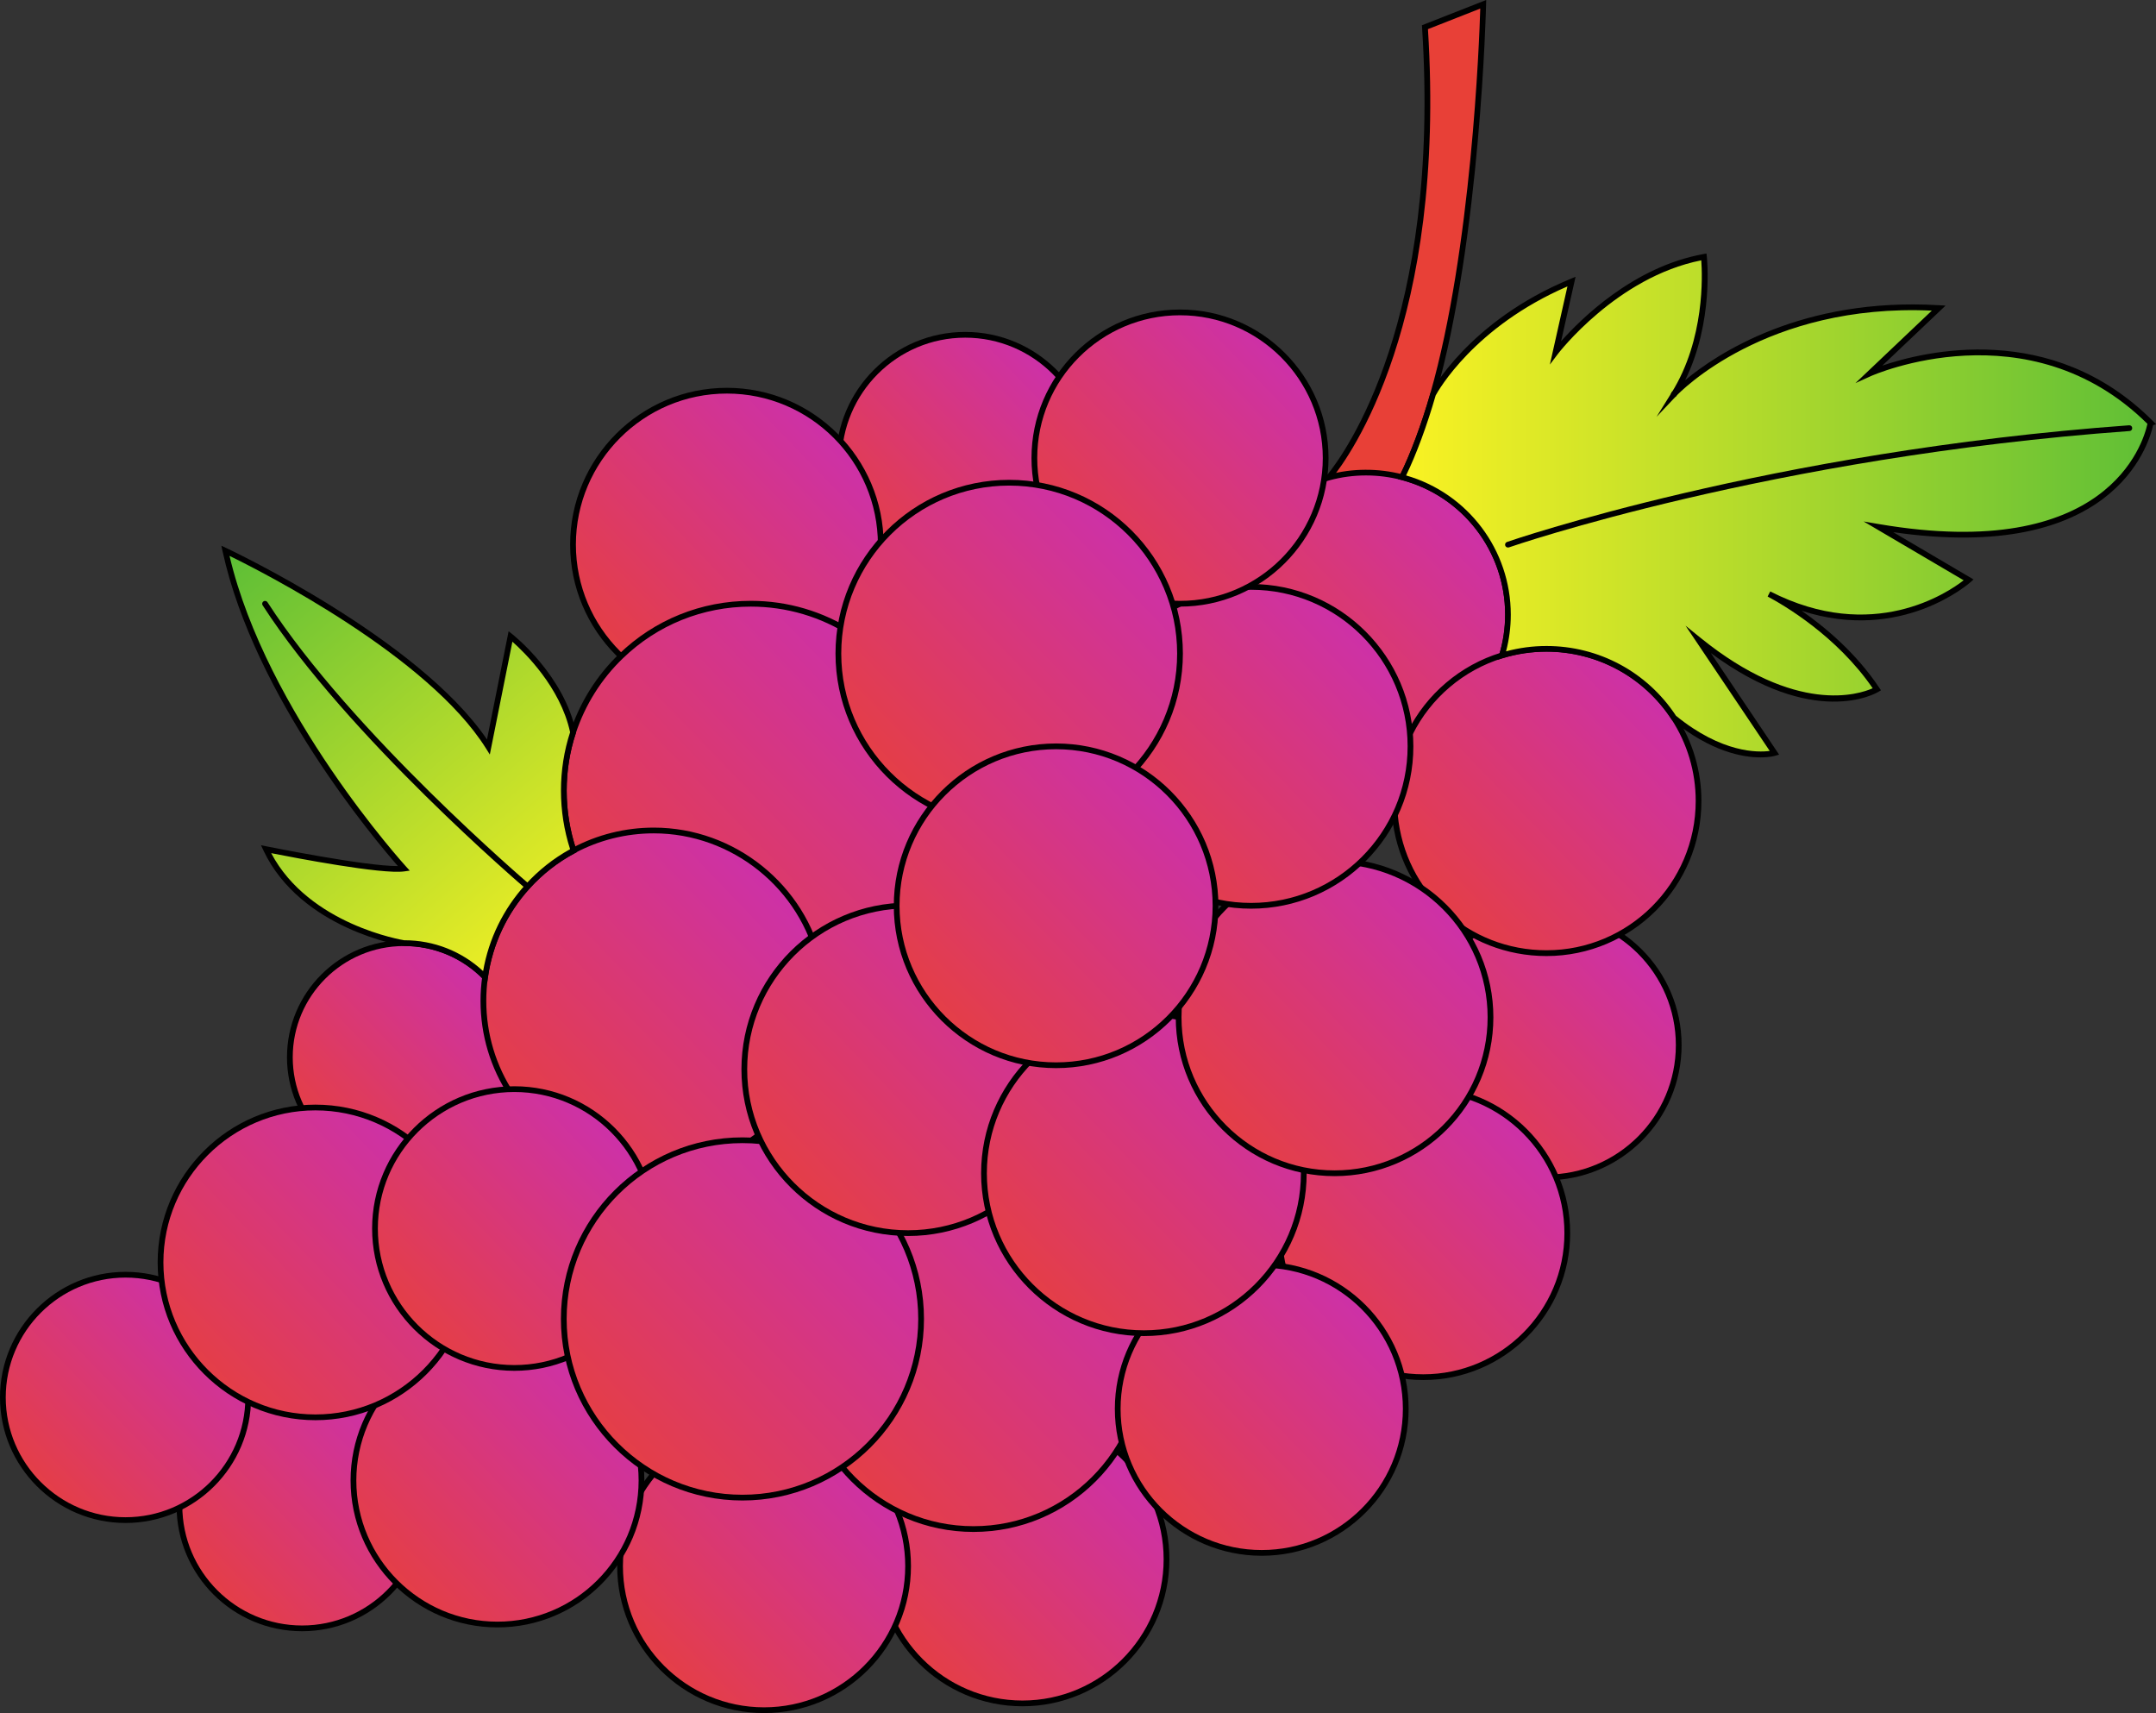 <?xml version="1.0" encoding="UTF-8"?><svg xmlns="http://www.w3.org/2000/svg" xmlns:xlink="http://www.w3.org/1999/xlink" height="358.0" preserveAspectRatio="xMidYMid meet" version="1.0" viewBox="0.0 0.0 450.6 358.0" width="450.6" zoomAndPan="magnify"><rect x="0.0" y="0.0" width="450.6" height="358.0" fill="#333333" stroke="none"/><g><g><g id="change1_1"><path d="M309.99,0.89c0,0-1.05,48.43-10.49,81.5c-1.74,6.08-4.13,12.68-6.48,17.33l-16.24,1.17 c0,0,0.35-0.36,0.95-1.11c4.6-5.61,23.99-33.18,20.08-94.09L309.99,0.89z" fill="#E84037"/></g><g id="change2_18"><path d="M275.26,101.6l1.09-1.13c0,0,0.34-0.35,0.91-1.07c4.02-4.91,23.88-32.47,19.95-93.68l-0.03-0.44L310.61,0l-0.02,0.9 c-0.01,0.48-1.16,48.89-10.51,81.65c-1.87,6.54-4.31,13.06-6.52,17.44l-0.15,0.3L275.26,101.6z M298.44,6.09 c3.83,61.35-16.18,89.12-20.24,94.07c-0.01,0.01-0.01,0.02-0.02,0.03l14.46-1.04c2.14-4.31,4.48-10.6,6.29-16.92 c8.61-30.15,10.24-73.65,10.44-80.44L298.44,6.09z" fill="inherit"/></g></g><g><linearGradient gradientTransform="matrix(1 0 0 -1 0 360)" gradientUnits="userSpaceOnUse" id="a" x1="31.529" x2="84.204" xlink:actuate="onLoad" xlink:show="other" xlink:type="simple" xmlns:xlink="http://www.w3.org/1999/xlink" y1="14.878" y2="65.688"><stop offset=".139" stop-color="#e84037"/><stop offset="1" stop-color="#cb30af"/></linearGradient><circle cx="63.14" cy="314.63" fill="url(#a)" r="25.64"/><g id="change2_16"><path d="M63.14,340.87c-14.47,0-26.24-11.77-26.24-26.24s11.77-26.24,26.24-26.24s26.24,11.77,26.24,26.24 S77.61,340.87,63.14,340.87z M63.14,289.59c-13.81,0-25.04,11.23-25.04,25.04s11.23,25.04,25.04,25.04s25.04-11.23,25.04-25.04 S76.95,289.59,63.14,289.59z" fill="inherit"/></g></g><g><linearGradient gradientTransform="matrix(1 0 0 -1 0 360)" gradientUnits="userSpaceOnUse" id="b" x1="-5.373" x2="47.302" xlink:actuate="onLoad" xlink:show="other" xlink:type="simple" xmlns:xlink="http://www.w3.org/1999/xlink" y1="37.496" y2="88.306"><stop offset=".139" stop-color="#e84037"/><stop offset="1" stop-color="#cb30af"/></linearGradient><circle cx="26.24" cy="292.01" fill="url(#b)" r="25.64"/><g id="change2_1"><path d="M26.24,318.25C11.77,318.25,0,306.48,0,292.01s11.77-26.24,26.24-26.24s26.24,11.77,26.24,26.24 S40.71,318.25,26.24,318.25z M26.24,266.97c-13.81,0-25.04,11.23-25.04,25.04c0,13.81,11.23,25.04,25.04,25.04 s25.04-11.23,25.04-25.04C51.28,278.2,40.05,266.97,26.24,266.97z" fill="inherit"/></g></g><g><linearGradient gradientTransform="matrix(1 0 0 -1 0 360)" gradientUnits="userSpaceOnUse" id="c" x1="55.023" x2="104.006" xlink:actuate="onLoad" xlink:show="other" xlink:type="simple" xmlns:xlink="http://www.w3.org/1999/xlink" y1="110.719" y2="157.968"><stop offset=".139" stop-color="#e84037"/><stop offset="1" stop-color="#cb30af"/></linearGradient><path d="M108.26,220.92c0,2.75-0.47,5.4-1.33,7.86c-3.24,9.3-12.1,15.98-22.51,15.98 c-13.17,0-23.84-10.68-23.84-23.83c0-13.17,10.68-23.84,23.84-23.84c6.63,0,12.65,2.71,16.96,7.09 C105.64,208.47,108.26,214.39,108.26,220.92z" fill="url(#c)"/><g id="change2_23"><path d="M84.42,245.36c-13.48,0-24.44-10.96-24.44-24.43c0-13.48,10.96-24.44,24.44-24.44c6.6,0,12.77,2.58,17.39,7.27 c4.55,4.58,7.05,10.67,7.05,17.16c0,2.76-0.46,5.47-1.36,8.06C104.08,238.78,94.81,245.36,84.42,245.36z M84.42,197.69 c-12.81,0-23.24,10.43-23.24,23.24c0,12.81,10.43,23.23,23.24,23.23c9.88,0,18.7-6.26,21.94-15.58c0.86-2.46,1.3-5.04,1.3-7.66 c0-6.17-2.38-11.96-6.71-16.32C96.57,200.14,90.7,197.69,84.42,197.69z" fill="inherit"/></g></g><g><linearGradient gradientTransform="matrix(1 0 0 -1 0 360)" gradientUnits="userSpaceOnUse" id="d" x1="176.587" x2="238.43" xlink:actuate="onLoad" xlink:show="other" xlink:type="simple" xmlns:xlink="http://www.w3.org/1999/xlink" y1="-1.65" y2="58.005"><stop offset=".139" stop-color="#e84037"/><stop offset="1" stop-color="#cb30af"/></linearGradient><circle cx="213.7" cy="325.85" fill="url(#d)" r="30.1"/><g id="change2_3"><path d="M213.7,356.55c-16.93,0-30.7-13.77-30.7-30.7c0-16.93,13.77-30.7,30.7-30.7c16.93,0,30.7,13.77,30.7,30.7 C244.4,342.78,230.63,356.55,213.7,356.55z M213.7,296.35c-16.27,0-29.5,13.23-29.5,29.5s13.23,29.5,29.5,29.5 s29.5-13.23,29.5-29.5S229.97,296.35,213.7,296.35z" fill="inherit"/></g></g><g><linearGradient gradientTransform="matrix(1 0 0 -1 0 360)" gradientUnits="userSpaceOnUse" id="e" x1="122.576" x2="184.419" xlink:actuate="onLoad" xlink:show="other" xlink:type="simple" xmlns:xlink="http://www.w3.org/1999/xlink" y1="-3.07" y2="56.584"><stop offset=".139" stop-color="#e84037"/><stop offset="1" stop-color="#cb30af"/></linearGradient><circle cx="159.69" cy="327.27" fill="url(#e)" r="30.1"/><g id="change2_8"><path d="M159.69,357.97c-16.93,0-30.7-13.77-30.7-30.7c0-16.93,13.77-30.7,30.7-30.7s30.7,13.77,30.7,30.7 C190.39,344.2,176.62,357.97,159.69,357.97z M159.69,297.77c-16.27,0-29.5,13.23-29.5,29.5s13.23,29.5,29.5,29.5 s29.5-13.23,29.5-29.5S175.96,297.77,159.69,297.77z" fill="inherit"/></g></g><g><linearGradient gradientTransform="matrix(1 0 0 -1 0 360)" gradientUnits="userSpaceOnUse" id="f" x1="66.856" x2="128.7" xlink:actuate="onLoad" xlink:show="other" xlink:type="simple" xmlns:xlink="http://www.w3.org/1999/xlink" y1="14.83" y2="74.484"><stop offset=".139" stop-color="#e84037"/><stop offset="1" stop-color="#cb30af"/></linearGradient><circle cx="103.97" cy="309.37" fill="url(#f)" r="30.1"/><g id="change2_29"><path d="M103.97,340.07c-16.93,0-30.7-13.77-30.7-30.7c0-16.93,13.77-30.7,30.7-30.7c16.93,0,30.7,13.77,30.7,30.7 C134.67,326.3,120.9,340.07,103.97,340.07z M103.97,279.87c-16.27,0-29.5,13.23-29.5,29.5s13.23,29.5,29.5,29.5 c16.27,0,29.5-13.23,29.5-29.5S120.24,279.87,103.97,279.87z" fill="inherit"/></g></g><g><linearGradient gradientTransform="matrix(1 0 0 -1 0 360)" gradientUnits="userSpaceOnUse" id="g" x1="26.005" x2="92.507" xlink:actuate="onLoad" xlink:show="other" xlink:type="simple" xmlns:xlink="http://www.w3.org/1999/xlink" y1="57.697" y2="121.846"><stop offset=".139" stop-color="#e84037"/><stop offset="1" stop-color="#cb30af"/></linearGradient><circle cx="65.92" cy="263.8" fill="url(#g)" r="32.37"/><g id="change2_14"><path d="M65.92,296.77c-18.18,0-32.97-14.79-32.97-32.97s14.79-32.97,32.97-32.97s32.97,14.79,32.97,32.97 S84.1,296.77,65.92,296.77z M65.92,232.03c-17.52,0-31.77,14.25-31.77,31.77s14.25,31.77,31.77,31.77s31.77-14.25,31.77-31.77 S83.44,232.03,65.92,232.03z" fill="inherit"/></g></g><g><linearGradient gradientTransform="matrix(1 0 0 -1 0 360)" gradientUnits="userSpaceOnUse" id="h" x1="169.152" x2="223.433" xlink:actuate="onLoad" xlink:show="other" xlink:type="simple" xmlns:xlink="http://www.w3.org/1999/xlink" y1="232.195" y2="284.555"><stop offset=".139" stop-color="#e84037"/><stop offset="1" stop-color="#cb30af"/></linearGradient><circle cx="201.73" cy="96.38" fill="url(#h)" r="26.42"/><g id="change2_26"><path d="M201.73,123.4c-14.9,0-27.02-12.12-27.02-27.02s12.12-27.02,27.02-27.02s27.02,12.12,27.02,27.02 S216.63,123.4,201.73,123.4z M201.73,70.56c-14.24,0-25.82,11.58-25.82,25.82s11.58,25.82,25.82,25.82s25.82-11.58,25.82-25.82 S215.97,70.56,201.73,70.56z" fill="inherit"/></g></g><g><linearGradient gradientTransform="matrix(1 0 0 -1 0 360)" gradientUnits="userSpaceOnUse" id="i" x1="112.269" x2="178.338" xlink:actuate="onLoad" xlink:show="other" xlink:type="simple" xmlns:xlink="http://www.w3.org/1999/xlink" y1="207.953" y2="271.683"><stop offset=".139" stop-color="#e84037"/><stop offset="1" stop-color="#cb30af"/></linearGradient><circle cx="151.92" cy="113.8" fill="url(#i)" r="32.16"/><g id="change2_17"><path d="M151.92,146.56c-18.06,0-32.76-14.7-32.76-32.76s14.7-32.76,32.76-32.76s32.76,14.7,32.76,32.76 S169.98,146.56,151.92,146.56z M151.92,82.24c-17.4,0-31.56,14.16-31.56,31.56c0,17.4,14.16,31.56,31.56,31.56 s31.56-14.16,31.56-31.56C183.48,96.4,169.32,82.24,151.92,82.24z" fill="inherit"/></g></g><g><linearGradient gradientTransform="matrix(1 0 0 -1 0 360)" gradientUnits="userSpaceOnUse" id="j" x1="108.723" x2="189.003" xlink:actuate="onLoad" xlink:show="other" xlink:type="simple" xmlns:xlink="http://www.w3.org/1999/xlink" y1="148.286" y2="225.725"><stop offset=".139" stop-color="#e84037"/><stop offset="1" stop-color="#cb30af"/></linearGradient><path d="M195.98,165.23c0,16.45-10.17,30.53-24.56,36.29c-4.49,1.8-9.39,2.79-14.51,2.79 c-17.21,0-31.82-11.12-37.04-26.57c-1.32-3.93-2.04-8.13-2.04-12.51c0-4.25,0.67-8.35,1.93-12.17 c2.01-6.12,5.48-11.59,10.03-15.95c7.02-6.78,16.58-10.95,27.12-10.95c7.83,0,15.12,2.3,21.22,6.26 C188.87,139.38,195.98,151.48,195.98,165.23z" fill="url(#j)"/><g id="change2_24"><path d="M156.91,204.91c-17.04,0-32.16-10.84-37.61-26.98c-1.38-4.09-2.07-8.37-2.07-12.7c0-4.26,0.66-8.41,1.96-12.36 c2.02-6.14,5.54-11.74,10.19-16.2c7.42-7.17,17.2-11.12,27.54-11.12c7.69,0,15.14,2.2,21.55,6.36 c11.35,7.35,18.12,19.81,18.12,33.31c0,16.32-9.79,30.78-24.94,36.85C166.96,203.96,162,204.91,156.91,204.91z M156.91,126.76 c-10.02,0-19.5,3.83-26.7,10.78c-4.51,4.32-7.92,9.75-9.88,15.71c-1.26,3.82-1.9,7.85-1.9,11.98c0,4.21,0.68,8.35,2.01,12.32 c5.29,15.65,19.94,26.16,36.47,26.16c4.94,0,9.74-0.92,14.29-2.75c14.69-5.88,24.18-19.91,24.18-35.73 c0-13.1-6.57-25.17-17.58-32.31C171.59,128.89,164.37,126.76,156.91,126.76z" fill="inherit"/></g></g><g><linearGradient gradientTransform="matrix(1 0 0 -1 0 360)" gradientUnits="userSpaceOnUse" id="k" x1="92.733" x2="165.881" xlink:actuate="onLoad" xlink:show="other" xlink:type="simple" xmlns:xlink="http://www.w3.org/1999/xlink" y1="108.505" y2="179.063"><stop offset=".139" stop-color="#e84037"/><stop offset="1" stop-color="#cb30af"/></linearGradient><path d="M172.24,209.15c0,19.66-15.94,35.6-35.6,35.6c-12.41,0-23.34-6.35-29.71-15.98 c-3.73-5.63-5.9-12.38-5.9-19.63c0-1.69,0.12-3.36,0.35-4.99c1.02-7.24,4.21-13.78,8.89-18.93c2.73-3.01,5.98-5.56,9.6-7.49 c5-2.68,10.71-4.19,16.77-4.19c17.04,0,31.29,11.98,34.78,27.97C171.96,203.98,172.24,206.53,172.24,209.15z" fill="url(#k)"/><g id="change2_5"><path d="M136.64,245.35c-12.19,0-23.48-6.07-30.21-16.25c-3.93-5.92-6-12.83-6-19.96c0-1.69,0.12-3.4,0.36-5.07 c1.01-7.2,4.14-13.86,9.04-19.25c2.81-3.1,6.09-5.66,9.76-7.62c5.2-2.79,11.1-4.26,17.05-4.26c16.9,0,31.77,11.96,35.37,28.44 c0.55,2.53,0.83,5.15,0.83,7.77C172.84,229.11,156.6,245.35,136.64,245.35z M136.64,174.14c-5.76,0-11.46,1.42-16.49,4.12 c-3.55,1.89-6.72,4.37-9.44,7.36c-4.74,5.21-7.76,11.65-8.74,18.61c-0.23,1.62-0.34,3.27-0.34,4.91c0,6.9,2.01,13.57,5.8,19.3 c6.51,9.84,17.43,15.71,29.21,15.71c19.3,0,35-15.7,35-35c0-2.54-0.27-5.06-0.81-7.51C167.36,185.7,152.98,174.14,136.64,174.14z" fill="inherit"/></g></g><g><linearGradient gradientTransform="matrix(1 0 0 -1 0 360)" gradientUnits="userSpaceOnUse" id="l" x1="159.558" x2="232.714" xlink:actuate="onLoad" xlink:show="other" xlink:type="simple" xmlns:xlink="http://www.w3.org/1999/xlink" y1="33.742" y2="104.308"><stop offset=".139" stop-color="#e84037"/><stop offset="1" stop-color="#cb30af"/></linearGradient><circle cx="203.46" cy="283.91" fill="url(#l)" r="35.61"/><g id="change2_32"><path d="M203.46,320.12c-19.97,0-36.21-16.24-36.21-36.21c0-19.97,16.24-36.21,36.21-36.21s36.21,16.24,36.21,36.21 C239.67,303.88,223.43,320.12,203.46,320.12z M203.46,248.9c-19.3,0-35.01,15.71-35.01,35.01s15.71,35.01,35.01,35.01 s35.01-15.71,35.01-35.01S222.76,248.9,203.46,248.9z" fill="inherit"/></g></g><g><linearGradient gradientTransform="matrix(1 0 0 -1 0 360)" gradientUnits="userSpaceOnUse" id="m" x1="71.582" x2="131.437" xlink:actuate="onLoad" xlink:show="other" xlink:type="simple" xmlns:xlink="http://www.w3.org/1999/xlink" y1="68.633" y2="126.37"><stop offset=".139" stop-color="#e84037"/><stop offset="1" stop-color="#cb30af"/></linearGradient><circle cx="107.5" cy="256.72" fill="url(#m)" r="29.13"/><g id="change2_11"><path d="M107.5,286.45c-16.39,0-29.73-13.34-29.73-29.73s13.34-29.73,29.73-29.73s29.73,13.34,29.73,29.73 S123.89,286.45,107.5,286.45z M107.5,228.19c-15.73,0-28.53,12.8-28.53,28.53s12.8,28.53,28.53,28.53s28.53-12.8,28.53-28.53 S123.23,228.19,107.5,228.19z" fill="inherit"/></g></g><g><linearGradient gradientTransform="matrix(1 0 0 -1 0 360)" gradientUnits="userSpaceOnUse" id="n" x1="109.126" x2="185.847" xlink:actuate="onLoad" xlink:show="other" xlink:type="simple" xmlns:xlink="http://www.w3.org/1999/xlink" y1="39.976" y2="113.981"><stop offset=".139" stop-color="#e84037"/><stop offset="1" stop-color="#cb30af"/></linearGradient><circle cx="155.17" cy="275.61" fill="url(#n)" r="37.34"/><g id="change2_6"><path d="M155.17,313.55c-20.92,0-37.94-17.02-37.94-37.94c0-20.92,17.02-37.94,37.94-37.94s37.94,17.02,37.94,37.94 C193.11,296.53,176.09,313.55,155.17,313.55z M155.17,238.87c-20.26,0-36.74,16.48-36.74,36.74s16.48,36.74,36.74,36.74 s36.74-16.48,36.74-36.74S175.43,238.87,155.17,238.87z" fill="inherit"/></g></g><g><linearGradient gradientTransform="matrix(1 0 0 -1 0 360)" gradientUnits="userSpaceOnUse" id="o" x1="147.579" x2="217.911" xlink:actuate="onLoad" xlink:show="other" xlink:type="simple" xmlns:xlink="http://www.w3.org/1999/xlink" y1="95.833" y2="163.675"><stop offset=".139" stop-color="#e84037"/><stop offset="1" stop-color="#cb30af"/></linearGradient><circle cx="189.79" cy="223.45" fill="url(#o)" r="34.23"/><g id="change2_19"><path d="M189.79,258.28c-19.21,0-34.83-15.62-34.83-34.83c0-19.21,15.62-34.83,34.83-34.83s34.83,15.62,34.83,34.83 C224.62,242.66,209,258.28,189.79,258.28z M189.79,189.82c-18.54,0-33.63,15.09-33.63,33.63c0,18.54,15.09,33.63,33.63,33.63 s33.63-15.09,33.63-33.63C223.42,204.91,208.33,189.82,189.79,189.82z" fill="inherit"/></g></g><g><linearGradient gradientTransform="matrix(1 0 0 -1 0 360)" gradientUnits="userSpaceOnUse" id="p" x1="289.101" x2="345.918" xlink:actuate="onLoad" xlink:show="other" xlink:type="simple" xmlns:xlink="http://www.w3.org/1999/xlink" y1="108.718" y2="163.524"><stop offset=".139" stop-color="#e84037"/><stop offset="1" stop-color="#cb30af"/></linearGradient><circle cx="323.2" cy="218.39" fill="url(#p)" r="27.65"/><g id="change2_20"><path d="M323.2,246.64c-15.58,0-28.25-12.67-28.25-28.25s12.67-28.25,28.25-28.25s28.25,12.67,28.25,28.25 S338.78,246.64,323.2,246.64z M323.2,191.34c-14.92,0-27.05,12.13-27.05,27.05c0,14.92,12.13,27.05,27.05,27.05 c14.92,0,27.05-12.13,27.05-27.05C350.25,203.47,338.12,191.34,323.2,191.34z" fill="inherit"/></g></g><g><linearGradient gradientTransform="matrix(1 0 0 -1 0 360)" gradientUnits="userSpaceOnUse" id="q" x1="260.344" x2="322.187" xlink:actuate="onLoad" xlink:show="other" xlink:type="simple" xmlns:xlink="http://www.w3.org/1999/xlink" y1="66.518" y2="126.172"><stop offset=".139" stop-color="#e84037"/><stop offset="1" stop-color="#cb30af"/></linearGradient><circle cx="297.46" cy="257.68" fill="url(#q)" r="30.1"/><g id="change2_13"><path d="M297.46,288.38c-16.93,0-30.7-13.77-30.7-30.7c0-16.93,13.77-30.7,30.7-30.7s30.7,13.77,30.7,30.7 C328.16,274.61,314.39,288.38,297.46,288.38z M297.46,228.18c-16.27,0-29.5,13.23-29.5,29.5s13.23,29.5,29.5,29.5 s29.5-13.23,29.5-29.5S313.73,228.18,297.46,228.18z" fill="inherit"/></g></g><g><linearGradient gradientTransform="matrix(1 0 0 -1 0 360)" gradientUnits="userSpaceOnUse" id="r" x1="226.587" x2="288.43" xlink:actuate="onLoad" xlink:show="other" xlink:type="simple" xmlns:xlink="http://www.w3.org/1999/xlink" y1="29.8" y2="89.455"><stop offset=".139" stop-color="#e84037"/><stop offset="1" stop-color="#cb30af"/></linearGradient><circle cx="263.7" cy="294.4" fill="url(#r)" r="30.1"/><g id="change2_4"><path d="M263.7,325.1c-16.93,0-30.7-13.77-30.7-30.7c0-16.93,13.77-30.7,30.7-30.7c16.93,0,30.7,13.77,30.7,30.7 C294.4,311.33,280.63,325.1,263.7,325.1z M263.7,264.9c-16.27,0-29.5,13.23-29.5,29.5s13.23,29.5,29.5,29.5s29.5-13.23,29.5-29.5 S279.97,264.9,263.7,264.9z" fill="inherit"/></g></g><g><linearGradient gradientTransform="matrix(1 0 0 -1 0 360)" gradientUnits="userSpaceOnUse" id="s" x1="197.862" x2="266.528" xlink:actuate="onLoad" xlink:show="other" xlink:type="simple" xmlns:xlink="http://www.w3.org/1999/xlink" y1="75.081" y2="141.316"><stop offset=".139" stop-color="#e84037"/><stop offset="1" stop-color="#cb30af"/></linearGradient><circle cx="239.07" cy="245.17" fill="url(#s)" r="33.42"/><g id="change2_10"><path d="M239.07,279.19c-18.76,0-34.02-15.26-34.02-34.02s15.26-34.02,34.02-34.02s34.02,15.26,34.02,34.02 S257.83,279.19,239.07,279.19z M239.07,212.35c-18.1,0-32.82,14.72-32.82,32.82s14.72,32.82,32.82,32.82 c18.1,0,32.82-14.72,32.82-32.82S257.17,212.35,239.07,212.35z" fill="inherit"/></g></g><g><linearGradient gradientTransform="matrix(1 0 0 -1 0 360)" gradientUnits="userSpaceOnUse" id="t" x1="248.915" x2="309.861" xlink:actuate="onLoad" xlink:show="other" xlink:type="simple" xmlns:xlink="http://www.w3.org/1999/xlink" y1="196.303" y2="255.092"><stop offset=".139" stop-color="#e84037"/><stop offset="1" stop-color="#cb30af"/></linearGradient><path d="M315.16,128.42c0,2.97-0.43,5.83-1.26,8.54c-2.77,9.26-9.96,16.62-19.12,19.63 c-0.55,0.2-1.11,0.36-1.68,0.51c-2.43,0.64-4.97,0.99-7.61,0.99c-16.39,0-29.67-13.29-29.67-29.67c0-1.84,0.16-3.64,0.5-5.39 c2.06-11.26,10.48-20.3,21.41-23.25c2.47-0.67,5.07-1.03,7.76-1.03c2.6,0,5.13,0.34,7.52,0.96 C305.75,103.04,315.16,114.63,315.16,128.42z" fill="url(#t)"/><g id="change2_12"><path d="M285.49,158.69c-16.69,0-30.27-13.58-30.27-30.27c0-1.91,0.17-3.76,0.51-5.5c2.08-11.38,10.66-20.7,21.84-23.71 c5.04-1.37,10.48-1.4,15.59-0.07c13.31,3.48,22.6,15.52,22.6,29.29c0,3-0.43,5.93-1.29,8.72c-2.83,9.45-10.12,16.94-19.51,20.02 c-0.6,0.22-1.24,0.39-1.72,0.52C290.71,158.35,288.1,158.69,285.49,158.69z M285.49,99.35c-2.58,0-5.13,0.34-7.6,1.01 c-10.74,2.9-18.98,11.84-20.98,22.78c-0.33,1.68-0.49,3.45-0.49,5.28c0,16.03,13.04,29.07,29.07,29.07c2.5,0,5.01-0.33,7.46-0.97 c0.46-0.12,1.05-0.28,1.63-0.49c9.03-2.97,16.03-10.16,18.75-19.24c0.82-2.68,1.24-5.49,1.24-8.37c0-13.22-8.92-24.79-21.7-28.13 C290.45,99.67,287.97,99.35,285.49,99.35z" fill="inherit"/></g></g><g><linearGradient gradientTransform="matrix(1 0 0 -1 0 360)" gradientUnits="userSpaceOnUse" id="u" x1="283.977" x2="349.325" xlink:actuate="onLoad" xlink:show="other" xlink:type="simple" xmlns:xlink="http://www.w3.org/1999/xlink" y1="154.794" y2="217.829"><stop offset=".139" stop-color="#e84037"/><stop offset="1" stop-color="#cb30af"/></linearGradient><path d="M355,167.38c0,17.56-14.23,31.8-31.8,31.8c-16.57,0-30.17-12.66-31.67-28.83 c-0.1-0.98-0.14-1.97-0.14-2.97c0-3.6,0.6-7.07,1.71-10.29c0.43-1.32,0.96-2.59,1.58-3.82c3.85-7.78,10.8-13.75,19.22-16.32 c2.94-0.9,6.06-1.39,9.3-1.39c11.14,0,20.94,5.72,26.62,14.4C353.09,154.97,355,160.95,355,167.38z" fill="url(#u)"/><g id="change2_21"><path d="M323.2,199.78c-16.84,0-30.71-12.63-32.27-29.37c-0.1-0.94-0.14-1.93-0.14-3.03c0-3.6,0.59-7.13,1.74-10.49 c0.43-1.31,0.97-2.62,1.61-3.89c3.94-7.97,11.08-14.03,19.58-16.62c3.07-0.94,6.26-1.42,9.47-1.42c10.97,0,21.11,5.48,27.12,14.67 c3.45,5.29,5.28,11.43,5.28,17.75C355.6,185.25,341.07,199.78,323.2,199.78z M323.2,136.16c-3.1,0-6.17,0.46-9.12,1.36 c-8.18,2.5-15.06,8.33-18.86,16.01c-0.62,1.22-1.14,2.48-1.55,3.74c-1.12,3.24-1.68,6.64-1.68,10.1c0,1.06,0.04,2.01,0.14,2.91 c1.5,16.13,14.85,28.29,31.07,28.29c17.2,0,31.2-14,31.2-31.2c0-6.09-1.76-12-5.08-17.09 C343.53,141.44,333.76,136.16,323.2,136.16z" fill="inherit"/></g></g><g><linearGradient gradientTransform="matrix(1 0 0 -1 0 360)" gradientUnits="userSpaceOnUse" id="v" x1="238.736" x2="305.696" xlink:actuate="onLoad" xlink:show="other" xlink:type="simple" xmlns:xlink="http://www.w3.org/1999/xlink" y1="108.658" y2="173.249"><stop offset=".139" stop-color="#e84037"/><stop offset="1" stop-color="#cb30af"/></linearGradient><circle cx="278.92" cy="212.58" fill="url(#v)" r="32.59"/><g id="change2_31"><path d="M278.92,245.77c-18.3,0-33.19-14.89-33.19-33.19s14.89-33.19,33.19-33.19s33.19,14.89,33.19,33.19 S297.22,245.77,278.92,245.77z M278.92,180.59c-17.64,0-31.99,14.35-31.99,31.99s14.35,31.99,31.99,31.99s31.99-14.35,31.99-31.99 S296.56,180.59,278.92,180.59z" fill="inherit"/></g></g><g><linearGradient gradientTransform="matrix(1 0 0 -1 0 360)" gradientUnits="userSpaceOnUse" id="w" x1="220.389" x2="288.842" xlink:actuate="onLoad" xlink:show="other" xlink:type="simple" xmlns:xlink="http://www.w3.org/1999/xlink" y1="164.413" y2="230.443"><stop offset=".139" stop-color="#e84037"/><stop offset="1" stop-color="#cb30af"/></linearGradient><circle cx="261.47" cy="155.96" fill="url(#w)" r="33.32"/><g id="change2_25"><path d="M261.47,189.88c-18.7,0-33.92-15.22-33.92-33.92s15.22-33.92,33.92-33.92c18.7,0,33.92,15.22,33.92,33.92 S280.17,189.88,261.47,189.88z M261.47,123.24c-18.04,0-32.72,14.68-32.72,32.72s14.68,32.72,32.72,32.72 c18.04,0,32.72-14.68,32.72-32.72S279.51,123.24,261.47,123.24z" fill="inherit"/></g></g><g><linearGradient gradientTransform="matrix(1 0 0 -1 0 360)" gradientUnits="userSpaceOnUse" id="x" x1="209.085" x2="271.626" xlink:actuate="onLoad" xlink:show="other" xlink:type="simple" xmlns:xlink="http://www.w3.org/1999/xlink" y1="228.074" y2="288.401"><stop offset=".139" stop-color="#e84037"/><stop offset="1" stop-color="#cb30af"/></linearGradient><circle cx="246.62" cy="95.72" fill="url(#x)" r="30.44"/><g id="change2_22"><path d="M246.62,126.76c-17.12,0-31.04-13.92-31.04-31.04s13.92-31.04,31.04-31.04s31.04,13.92,31.04,31.04 S263.74,126.76,246.62,126.76z M246.62,65.88c-16.45,0-29.84,13.39-29.84,29.84c0,16.45,13.39,29.84,29.84,29.84 c16.45,0,29.84-13.39,29.84-29.84C276.46,79.27,263.07,65.88,246.62,65.88z" fill="inherit"/></g></g><g><linearGradient gradientTransform="matrix(1 0 0 -1 0 360)" gradientUnits="userSpaceOnUse" id="y" x1="166.904" x2="240.247" xlink:actuate="onLoad" xlink:show="other" xlink:type="simple" xmlns:xlink="http://www.w3.org/1999/xlink" y1="180.972" y2="251.719"><stop offset=".139" stop-color="#e84037"/><stop offset="1" stop-color="#cb30af"/></linearGradient><circle cx="210.92" cy="136.57" fill="url(#y)" r="35.7"/><g id="change2_33"><path d="M210.92,172.87c-20.02,0-36.3-16.28-36.3-36.3c0-20.02,16.28-36.3,36.3-36.3s36.3,16.28,36.3,36.3 C247.22,156.59,230.94,172.87,210.92,172.87z M210.92,101.47c-19.35,0-35.1,15.75-35.1,35.1c0,19.35,15.75,35.1,35.1,35.1 c19.35,0,35.1-15.75,35.1-35.1C246.02,117.22,230.27,101.47,210.92,101.47z" fill="inherit"/></g></g><g><linearGradient gradientTransform="matrix(1 0 0 -1 0 360)" gradientUnits="userSpaceOnUse" id="z" x1="179.641" x2="248.094" xlink:actuate="onLoad" xlink:show="other" xlink:type="simple" xmlns:xlink="http://www.w3.org/1999/xlink" y1="131.095" y2="197.125"><stop offset=".139" stop-color="#e84037"/><stop offset="1" stop-color="#cb30af"/></linearGradient><circle cx="220.72" cy="189.28" fill="url(#z)" r="33.32"/><g id="change2_27"><path d="M220.72,223.2c-18.7,0-33.92-15.22-33.92-33.92c0-18.7,15.22-33.92,33.92-33.92s33.92,15.22,33.92,33.92 C254.64,207.98,239.42,223.2,220.72,223.2z M220.72,156.56c-18.04,0-32.72,14.68-32.72,32.72c0,18.04,14.68,32.72,32.72,32.72 c18.04,0,32.72-14.68,32.72-32.72C253.44,171.24,238.76,156.56,220.72,156.56z" fill="inherit"/></g></g><g><g><linearGradient gradientTransform="matrix(1 0 0 -1 0 360)" gradientUnits="userSpaceOnUse" id="A" x1="369.025" x2="369.719" xlink:actuate="onLoad" xlink:show="other" xlink:type="simple" xmlns:xlink="http://www.w3.org/1999/xlink" y1="236.055" y2="236.055"><stop offset="0" stop-color="#faf223"/><stop offset="1" stop-color="#5fbf36"/></linearGradient><path d="M369.03,123.77c0.01,0.01,0.03,0.01,0.04,0.02c0,0,0,0,0.01,0.01c0.03,0.01,0.08,0.03,0.11,0.05 c0.05,0.02,0.12,0.05,0.2,0.1c0.1,0.05,0.2,0.1,0.28,0.14c0.01,0.01,0.03,0.02,0.05,0.03" fill="url(#A)"/><g id="change2_34"><path d="M369.71,124.72c-0.09,0-0.18-0.02-0.27-0.07c-0.02-0.01-0.04-0.02-0.06-0.03l-0.26-0.13c-0.09-0.06-0.13-0.07-0.16-0.08 l-0.25-0.11l-0.12-0.11c-0.23-0.23-0.23-0.61,0-0.85c0.19-0.19,0.48-0.23,0.71-0.1c0.01,0.01,0.03,0.01,0.04,0.02 c0.03,0.01,0.07,0.03,0.1,0.05c0.07,0.03,0.16,0.07,0.25,0.13l0.35,0.19c0.23,0.17,0.32,0.5,0.18,0.77 C370.13,124.6,369.93,124.72,369.71,124.72z" fill="inherit"/></g></g><g><linearGradient gradientTransform="matrix(1 0 0 -1 0 360)" gradientUnits="userSpaceOnUse" id="B" x1="293.03" x2="449.48" xlink:actuate="onLoad" xlink:show="other" xlink:type="simple" xmlns:xlink="http://www.w3.org/1999/xlink" y1="254.333" y2="254.333"><stop offset="0" stop-color="#faf223"/><stop offset="1" stop-color="#5fbf36"/></linearGradient><path d="M392.64,110.11l18.82,11.07c0,0-17.02,15.58-41.74,2.95c2.98,1.58,14.86,8.38,22.56,19.93 c0,0-14.03,8.49-37.27-10.33l15.87,23.62c0,0-8.88,2.59-21.05-7.37c-5.68-8.68-15.48-14.4-26.62-14.4c-3.24,0-6.36,0.49-9.3,1.39 c0.82-2.71,1.26-5.57,1.26-8.54c0-13.79-9.41-25.37-22.14-28.7c2.35-4.65,4.74-11.25,6.48-17.33c0,0,7.54-14.71,28.94-23.56 l-3.32,14.76c0,0,12.54-16.6,30.99-19.92c0,0,1.85,15.72-6.22,28.67c1.06-1.12,19.49-20.12,55.3-17.97l-14.39,13.65 c0,0,33.21-15.12,58.67,10.34C449.46,88.35,444.67,118.96,392.64,110.11z" fill="url(#B)"/><g id="change2_15"><path d="M367.94,158.27c-3.69,0-10.36-1.17-18.49-7.82l-0.12-0.14c-5.79-8.85-15.55-14.13-26.12-14.13 c-3.1,0-6.17,0.46-9.12,1.36l-1.08,0.33l0.33-1.08c0.82-2.71,1.23-5.52,1.23-8.37c0-13.22-8.92-24.78-21.69-28.12l-0.72-0.19 l0.33-0.66c2.18-4.32,4.59-10.75,6.44-17.22l0.04-0.11c0.08-0.15,7.89-15.01,29.25-23.84l1.07-0.44l-3.03,13.48 c3.99-4.51,15.07-15.59,29.76-18.23l0.63-0.11l0.07,0.63c0.02,0.15,1.5,13.58-4.52,25.83c6.47-5.39,24.28-17.38,53.04-15.66 l1.38,0.08l-13.22,12.54c8.64-2.95,35.37-9.61,56.51,11.54l0.71,0.71L450,88.84c-0.96,4.33-8.51,29.02-54.33,22.36l16.79,9.88 l-0.6,0.55c-0.16,0.14-14.35,12.8-35.32,6c4.94,3.44,11.38,8.82,16.23,16.1l0.35,0.52l-0.54,0.32 c-0.56,0.34-13.48,7.81-35.01-8.1l14.26,21.22l-0.79,0.23C370.92,157.96,369.82,158.27,367.94,158.27z M350.28,149.57 c9.61,7.83,17.15,7.68,19.59,7.35l-17.59-26.17l3.1,2.51c20.02,16.21,33.18,11.83,36.01,10.56 c-7.55-10.98-18.68-17.43-21.96-19.17l0.55-1.06c21.41,10.94,37.13,0.24,40.42-2.33l-20.9-12.29l3.22,0.55 c47.73,8.12,55.19-16.87,56.09-20.95c-24.83-24.55-57.44-10.14-57.77-9.99l-3.26,1.48l15.97-15.15 c-34.67-1.58-52.68,17.05-53.44,17.86l-4.1,4.34l3.16-5.07c6.95-11.15,6.42-24.58,6.19-27.64 c-17.66,3.51-29.85,19.41-29.97,19.57l-1.67,2.21l3.67-16.33c-19.52,8.44-27.04,21.86-27.54,22.78 c-1.78,6.2-4.06,12.37-6.18,16.72c12.92,3.72,21.88,15.57,21.88,29.09c0,2.6-0.33,5.17-0.99,7.67c2.74-0.74,5.57-1.12,8.43-1.12 C334.15,134.98,344.26,140.43,350.28,149.57z" fill="inherit"/></g></g><g><linearGradient gradientTransform="matrix(1 0 0 -1 0 360)" gradientUnits="userSpaceOnUse" id="C" x1="349.841" x2="349.884" xlink:actuate="onLoad" xlink:show="other" xlink:type="simple" xmlns:xlink="http://www.w3.org/1999/xlink" y1="277.645" y2="277.645"><stop offset="0" stop-color="#faf223"/><stop offset="1" stop-color="#5fbf36"/></linearGradient><path d="M349.88,82.33c-0.01,0.01-0.02,0.03-0.03,0.04s-0.01,0.01-0.01,0.01" fill="url(#C)"/><g id="change2_2"><path d="M349.84,82.97c-0.16,0-0.31-0.06-0.43-0.18c-0.23-0.24-0.23-0.61,0-0.84c0.23-0.23,0.63-0.26,0.87-0.02 c0.22,0.22,0.25,0.54,0.07,0.77c-0.03,0.03-0.06,0.08-0.09,0.1C350.15,82.92,349.99,82.97,349.84,82.97z" fill="inherit"/></g></g><g><linearGradient gradientTransform="matrix(1 0 0 -1 0 360)" gradientUnits="userSpaceOnUse" id="D" x1="349.852" x2="349.884" xlink:actuate="onLoad" xlink:show="other" xlink:type="simple" xmlns:xlink="http://www.w3.org/1999/xlink" y1="277.65" y2="277.65"><stop offset="0" stop-color="#faf223"/><stop offset="1" stop-color="#5fbf36"/></linearGradient><path d="M349.88,82.33c-0.01,0.01-0.02,0.03-0.03,0.04" fill="url(#D)"/><g id="change2_9"><path d="M349.85,82.97c-0.16,0-0.32-0.06-0.43-0.19c-0.21-0.22-0.22-0.56-0.03-0.79c0.02-0.03,0.05-0.06,0.07-0.09 c0.23-0.23,0.61-0.23,0.85,0c0.22,0.22,0.23,0.56,0.05,0.8c-0.03,0.03-0.06,0.08-0.09,0.1C350.15,82.92,350,82.97,349.85,82.97z" fill="inherit"/></g></g></g><g id="change2_7"><path d="M315.16,114.41c-0.25,0-0.48-0.15-0.57-0.4c-0.11-0.31,0.06-0.65,0.37-0.76c0.54-0.19,54.82-18.92,130.03-24.38 c0.35-0.02,0.62,0.22,0.64,0.56c0.02,0.33-0.22,0.62-0.55,0.64c-75.05,5.45-129.19,24.13-129.73,24.32 C315.29,114.4,315.23,114.41,315.16,114.41z" fill="inherit"/></g><g><linearGradient gradientTransform="matrix(1 0 0 -1 0 360)" gradientUnits="userSpaceOnUse" id="E" x1="120.886" x2="48.383" xlink:actuate="onLoad" xlink:show="other" xlink:type="simple" xmlns:xlink="http://www.w3.org/1999/xlink" y1="158.059" y2="242.738"><stop offset="0" stop-color="#faf223"/><stop offset="1" stop-color="#5fbf36"/></linearGradient><path d="M119.87,177.74c-3.62,1.93-6.87,4.48-9.6,7.49c-4.68,5.16-7.87,11.69-8.89,18.93 c-4.31-4.38-10.33-7.09-16.96-7.09c0,0-21.08-3.21-28.83-19.63c0,0,23.54,4.79,28.83,4.05c0,0-29.94-32.65-37.32-66.41 c0,0,41.33,19.26,54.97,40.99l4.62-23.1c0,0,10.65,8.42,13.07,20.07c-1.26,3.83-1.93,7.92-1.93,12.17 C117.83,169.61,118.55,173.81,119.87,177.74z" fill="url(#E)"/><g id="change2_28"><path d="M101.8,205.45l-0.85-0.87c-4.39-4.46-10.26-6.91-16.53-6.91c-0.3-0.04-21.58-3.46-29.37-19.97l-0.51-1.08l1.17,0.24 c0.22,0.04,20.66,4.17,27.45,4.12c-4.88-5.58-30-35.38-36.64-65.76l-0.26-1.18l1.1,0.51c0.41,0.19,40.09,18.85,54.42,39.98 l4.52-22.62l0.77,0.61c0.44,0.35,10.85,8.69,13.29,20.42l0.03,0.16l-0.05,0.15c-1.26,3.83-1.9,7.86-1.9,11.98 c0,4.22,0.68,8.37,2.01,12.34l0.16,0.48l-0.45,0.24c-3.55,1.89-6.72,4.37-9.44,7.36c-4.74,5.22-7.76,11.66-8.74,18.61 L101.8,205.45z M84.54,196.48c6.11,0,11.93,2.28,16.43,6.45c1.17-6.75,4.22-12.98,8.86-18.1c2.7-2.97,5.83-5.45,9.32-7.38 c-1.27-3.95-1.91-8.06-1.91-12.24c0-4.19,0.64-8.3,1.91-12.2c-2.02-9.43-9.62-16.76-12.06-18.92l-4.72,23.58l-0.8-1.28 c-12.14-19.34-46.92-36.97-53.6-40.23c7.7,32.79,36.61,64.6,36.9,64.93l0.77,0.84l-1.13,0.16c-4.69,0.67-22.9-2.84-27.83-3.81 c7.92,15,27.63,18.18,27.84,18.21C84.52,196.48,84.53,196.48,84.54,196.48z" fill="inherit"/></g></g><g id="change2_30"><path d="M110.26,185.83c-0.14,0-0.27-0.05-0.39-0.14c-0.37-0.31-37.24-31.77-54.98-59.2c-0.18-0.28-0.1-0.65,0.18-0.83 c0.28-0.18,0.65-0.1,0.83,0.18c17.64,27.28,54.38,58.63,54.74,58.94c0.25,0.21,0.28,0.59,0.07,0.85 C110.6,185.76,110.43,185.83,110.26,185.83z" fill="inherit"/></g></g></svg>
